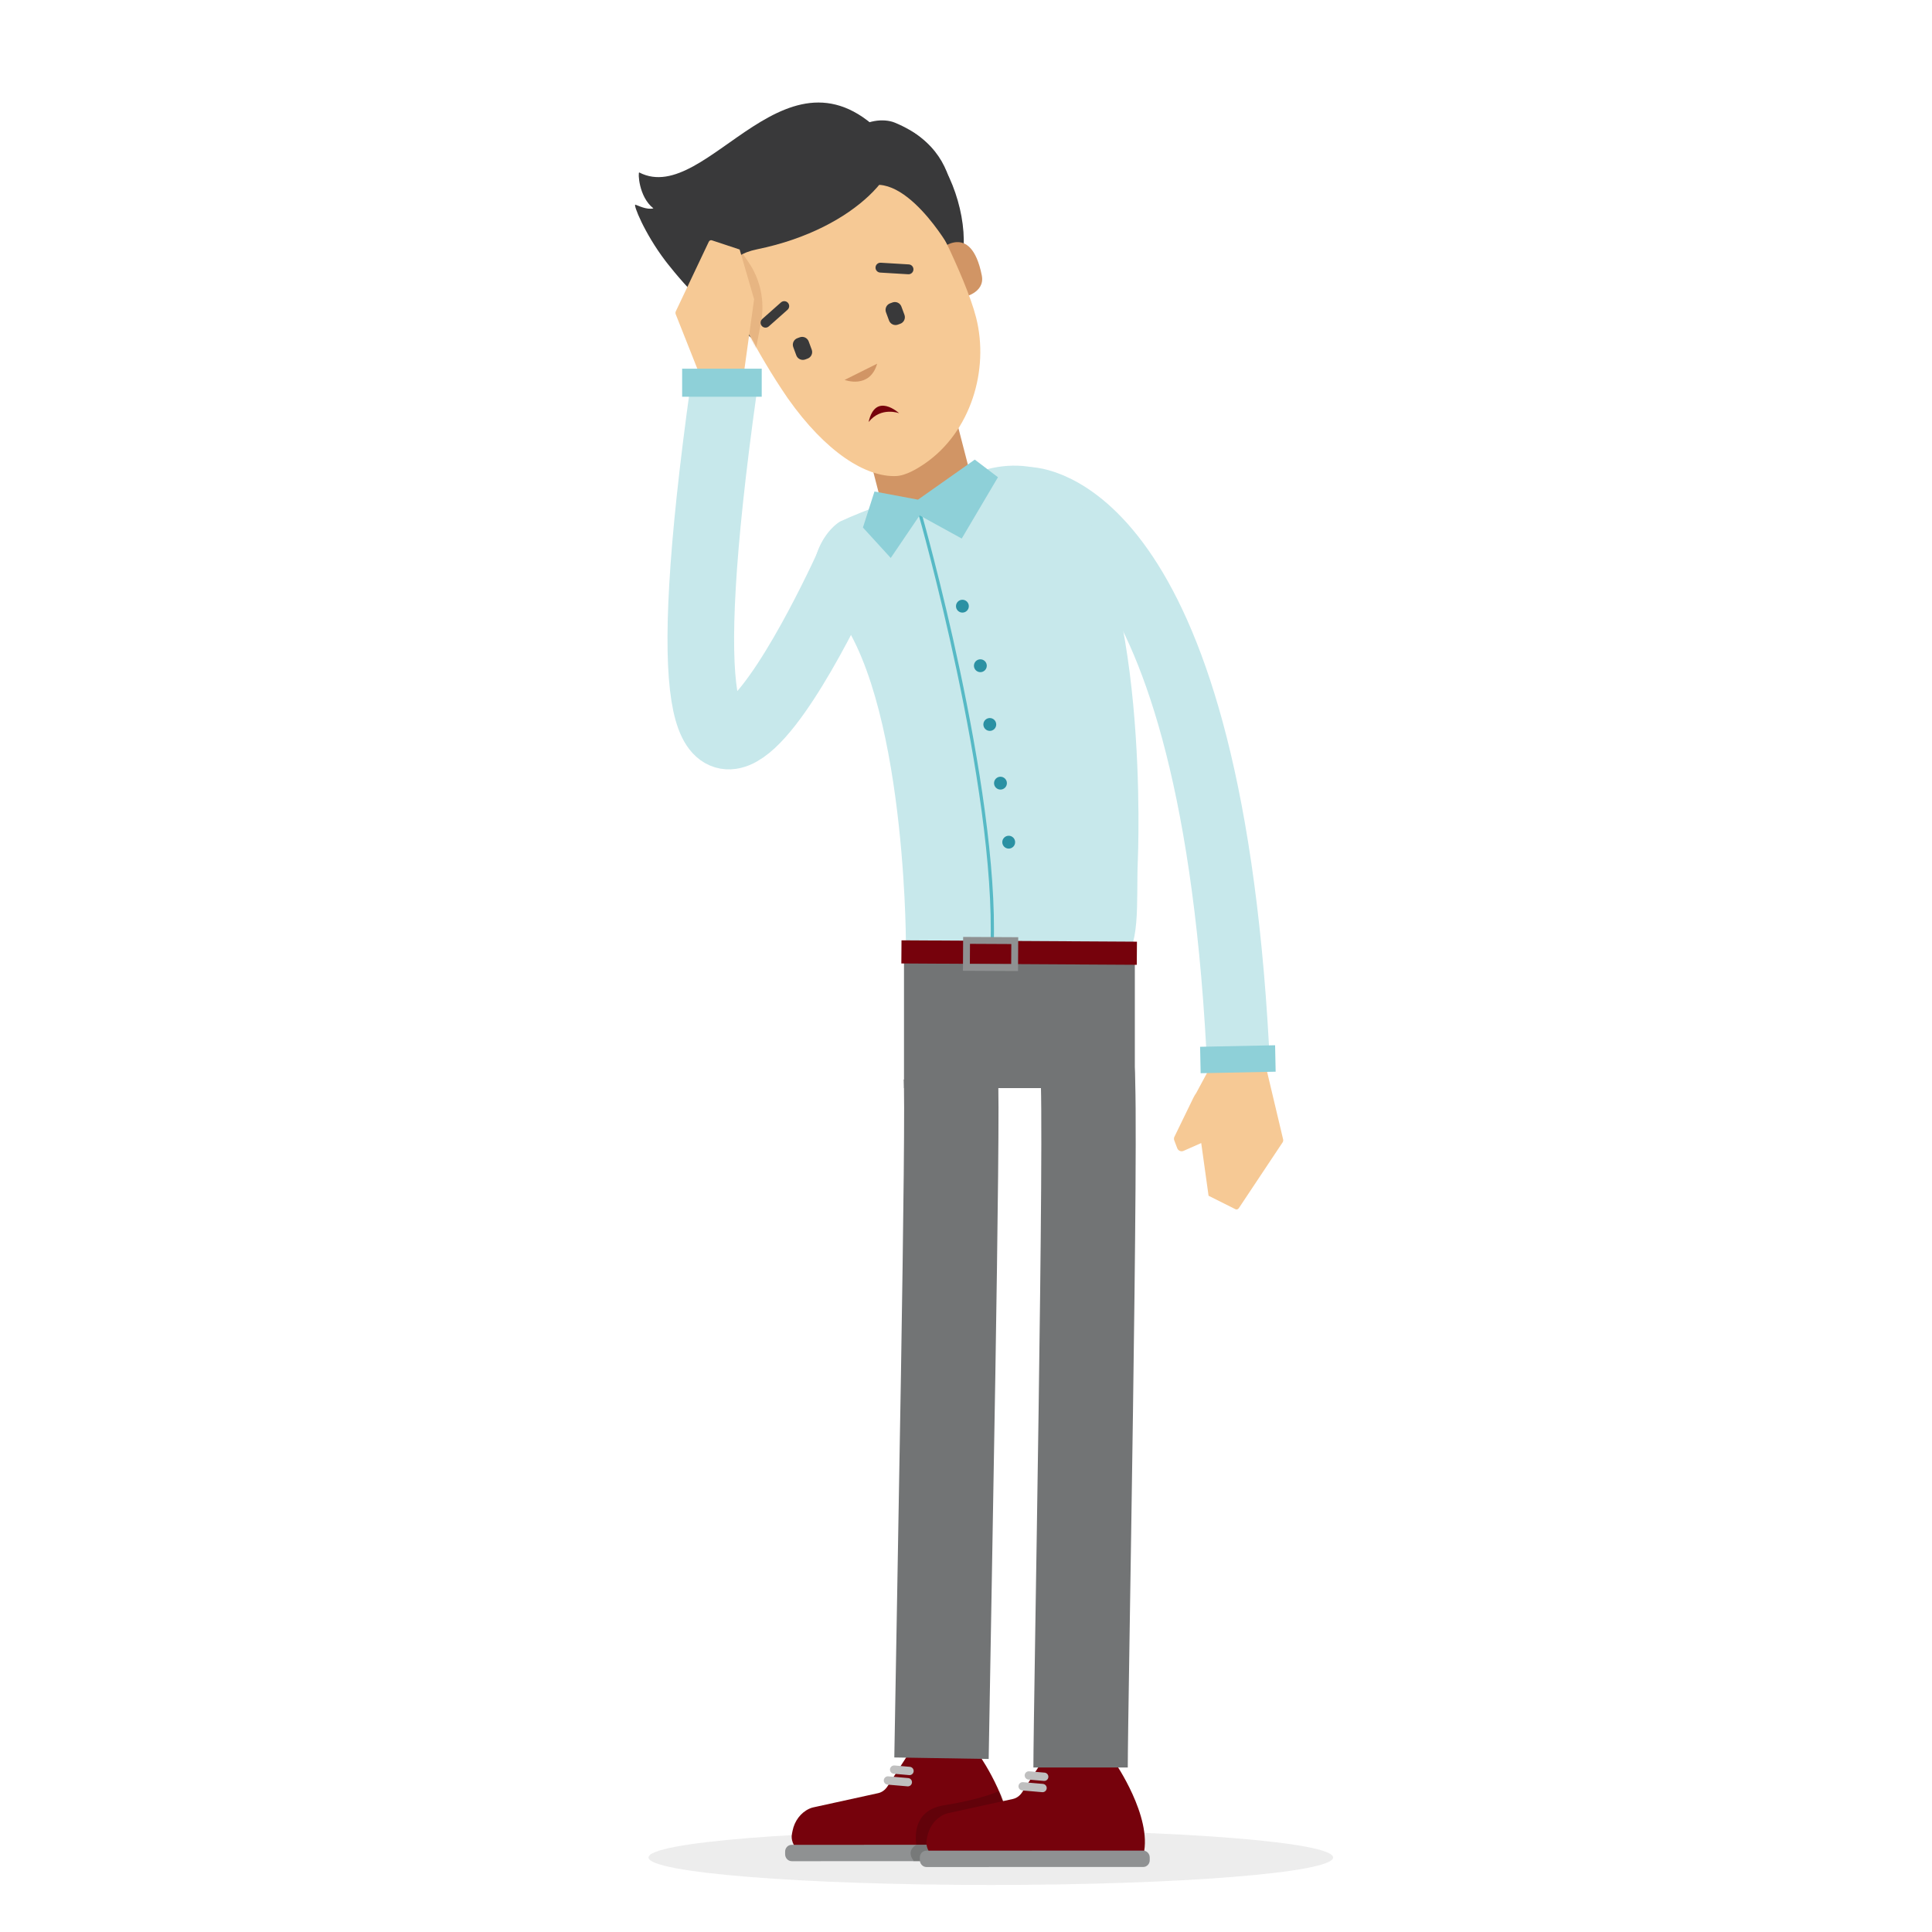 <svg width="1200" height="1200" viewBox="0 0 1200 1200" fill="none" xmlns="http://www.w3.org/2000/svg">
<path d="M729.471 706.04L741.221 681.86C741.721 680.83 742.301 679.85 742.971 678.93L755.081 656.44L785.871 660.9L796.971 707.69C797.121 708.33 797.001 709.03 796.641 709.56L769.461 750.4C768.951 751.16 768.091 751.44 767.361 751.07L750.661 742.7L746.101 709.97L735.111 714.83C733.581 715.5 731.811 714.76 731.211 713.2L729.361 708.33C729.071 707.58 729.111 706.75 729.461 706.02L729.471 706.04Z" fill="#F6C995"/>
<path d="M638.85 309.57C638.85 309.57 750.26 309.58 768.75 651.11" stroke="#C7E8EB" stroke-width="39" stroke-miterlimit="10"/>
<path d="M791.991 649.229L745.4 650.181L745.736 666.597L792.326 665.646L791.991 649.229Z" fill="#8ED0D8"/>
<path d="M694.859 596.89L586.779 603.84C573.429 608.18 568.579 597.26 562.649 583.84C562.649 583.84 562.209 418.27 511.829 371.73C498.639 359.54 507.499 333.2 521.659 323.98C553.029 309.45 614.389 291.14 614.389 291.14C628.689 287.55 648.509 288.33 659.459 299.21C714.739 354.16 706.729 534.19 706.729 534.19C705.589 559.12 709.129 592.25 694.859 596.89Z" fill="#C7E8EB"/>
<path d="M571.641 319.8C571.641 319.8 619.731 488.39 616.201 587.68" stroke="#56B9C5" stroke-width="1.99" stroke-miterlimit="10"/>
<path d="M597.769 380.5C599.973 380.5 601.759 378.713 601.759 376.51C601.759 374.306 599.973 372.52 597.769 372.52C595.566 372.52 593.779 374.306 593.779 376.51C593.779 378.713 595.566 380.5 597.769 380.5Z" fill="#2B91A3"/>
<path d="M608.92 417.49C611.123 417.49 612.91 415.703 612.91 413.5C612.91 411.296 611.123 409.51 608.92 409.51C606.716 409.51 604.93 411.296 604.93 413.5C604.93 415.703 606.716 417.49 608.92 417.49Z" fill="#2B91A3"/>
<path d="M614.779 453.97C616.983 453.97 618.769 452.184 618.769 449.98C618.769 447.777 616.983 445.99 614.779 445.99C612.575 445.99 610.789 447.777 610.789 449.98C610.789 452.184 612.575 453.97 614.779 453.97Z" fill="#2B91A3"/>
<path d="M621.41 490.42C623.614 490.42 625.4 488.634 625.4 486.43C625.4 484.227 623.614 482.44 621.41 482.44C619.206 482.44 617.42 484.227 617.42 486.43C617.42 488.634 619.206 490.42 621.41 490.42Z" fill="#2B91A3"/>
<path d="M626.529 527.08C628.733 527.08 630.519 525.293 630.519 523.09C630.519 520.886 628.733 519.1 626.529 519.1C624.325 519.1 622.539 520.886 622.539 523.09C622.539 525.293 624.325 527.08 626.529 527.08Z" fill="#2B91A3"/>
<path d="M550.148 323.001L606.303 308.488L586.176 230.607L530.021 245.119L550.148 323.001Z" fill="#D19565"/>
<path d="M605.451 285.47L570.17 310.35L543.151 305.28L535.98 327.65L553.26 346.56L571.19 320.13L597.35 334.5L619.85 296.42L605.451 285.47Z" fill="#8ED0D8"/>
<path d="M591.131 176.84C615.571 144.51 575.891 50.77 534.831 85.79C505.851 38.84 398.771 129.41 431.051 176.11C454.681 210.29 464.111 202.94 475.741 218.17C492.591 240.23 594.651 229.54 598.101 182.48" fill="#39393A"/>
<path d="M583.33 155.44C583.33 155.44 603.01 136.79 609.82 171.12C612 182.1 597.94 184.73 597.94 184.73L583.33 155.44Z" fill="#D19565"/>
<path d="M573.5 122.35C573.5 122.35 599.55 170.84 606.27 197.22C614.59 229.89 602.83 268.29 574.59 287.81C569.96 291.01 562.69 295.45 556.51 295.69C537.94 296.42 513.07 281.12 489.21 247.25C468.73 217.33 456.01 189.56 448.53 174.58C441.06 159.6 436.87 122.29 473.62 101.29C510.37 80.29 549.9 70.66 573.49 122.35H573.5Z" fill="#F6C995"/>
<mask id="mask0_2429_486" style="mask-type:luminance" maskUnits="userSpaceOnUse" x="443" y="84" width="166" height="212">
<path d="M573.5 122.35C573.5 122.35 599.55 170.84 606.27 197.22C614.59 229.89 602.83 268.29 574.59 287.81C569.96 291.01 562.69 295.45 556.51 295.69C537.94 296.42 513.07 281.12 489.21 247.25C468.73 217.33 456.01 189.56 448.53 174.58C441.06 159.6 436.87 122.29 473.62 101.29C510.37 80.29 549.9 70.66 573.49 122.35H573.5Z" fill="white"/>
</mask>
<g mask="url(#mask0_2429_486)">
<path opacity="0.39" d="M444.661 133.17L465.081 163.09C472.361 173.75 475.141 187.26 472.701 200.08L464.711 242.08L407.641 192.32L444.651 133.17H444.661Z" fill="#D19565"/>
</g>
<path d="M544.819 225.89L524.609 235.97C524.609 235.97 540.199 241.93 544.819 225.89Z" fill="#D19565"/>
<path d="M546.687 169.303L564.105 170.347C565.798 170.448 567.252 169.16 567.353 167.471C567.455 165.781 566.165 164.329 564.472 164.228L547.053 163.184C545.361 163.082 543.907 164.37 543.806 166.059C543.704 167.749 544.994 169.201 546.687 169.303Z" fill="#39393A"/>
<path d="M555.85 76.2C608.05 97.84 588.48 151.81 588.48 151.81C588.48 151.81 554.26 93.76 529.01 123.02C509.17 81.17 542.04 70.47 555.84 76.2H555.85Z" fill="#39393A"/>
<path d="M557.742 201.625L559.214 201.081C561.452 200.252 562.594 197.767 561.766 195.53L559.874 190.418C559.046 188.181 556.561 187.038 554.324 187.867L552.851 188.411C550.614 189.24 549.471 191.725 550.299 193.962L552.191 199.074C553.019 201.311 555.504 202.454 557.742 201.625Z" fill="#39393A"/>
<path d="M500.154 223.268L501.626 222.723C503.864 221.895 505.006 219.41 504.178 217.172L502.287 212.061C501.458 209.824 498.973 208.681 496.736 209.509L495.263 210.054C493.026 210.882 491.883 213.367 492.711 215.605L494.603 220.716C495.431 222.954 497.916 224.096 500.154 223.268Z" fill="#39393A"/>
<path d="M477.513 202.729L489.139 192.418C490.407 191.293 490.525 189.354 489.402 188.088C488.279 186.821 486.34 186.707 485.071 187.832L473.445 198.143C472.177 199.268 472.059 201.207 473.182 202.473C474.305 203.74 476.244 203.854 477.513 202.729Z" fill="#39393A"/>
<path d="M413.209 161.93C414.319 163.36 445.229 204.05 461.409 201.48C462.609 201.85 432.209 162.62 470.179 154.86C534.129 141.8 563.899 101.28 553.229 88.78C490.369 15.13 439.969 129.22 397.049 107.12C396.189 106.68 396.589 122.24 405.849 129.41C401.559 130.51 396.189 127.54 394.659 127.13C393.079 126.7 400.179 144.78 413.219 161.93H413.209Z" fill="#39393A"/>
<path opacity="0.41" d="M615.411 1170.78C732.826 1170.78 828.011 1163.14 828.011 1153.71C828.011 1144.28 732.826 1136.64 615.411 1136.64C497.995 1136.64 402.811 1144.28 402.811 1153.71C402.811 1163.14 497.995 1170.78 615.411 1170.78Z" fill="#D1D1D1"/>
<path d="M561.489 675.84H704.869V596.69H561.489V675.84Z" fill="#727475"/>
<path d="M559.84 598.42L706.07 599.26L706.18 584.89L559.94 584.05L559.84 598.42Z" fill="#76020C"/>
<path d="M563.731 1090.21L608.761 1090.97C608.761 1090.97 632.131 1124.77 626.611 1148.06L505.491 1154.08C498.921 1154.41 490.231 1146.36 491.931 1138.88L492.271 1137.15C493.461 1131.14 497.221 1125.97 502.581 1123.47C503.421 1123.08 504.221 1122.79 504.931 1122.64L545.461 1113.75C547.741 1113.25 549.771 1111.78 551.181 1109.61L563.731 1090.22V1090.21Z" fill="#76020C"/>
<mask id="mask1_2429_486" style="mask-type:luminance" maskUnits="userSpaceOnUse" x="491" y="1090" width="137" height="65">
<path d="M563.731 1090.21L608.761 1090.97C608.761 1090.97 632.131 1124.77 626.611 1148.06L505.491 1154.08C498.921 1154.41 490.231 1146.36 491.931 1138.88L492.271 1137.15C493.461 1131.14 497.221 1125.97 502.581 1123.47C503.421 1123.08 504.221 1122.79 504.931 1122.64L545.461 1113.75C547.741 1113.25 549.771 1111.78 551.181 1109.61L563.731 1090.22V1090.21Z" fill="white"/>
</mask>
<g mask="url(#mask1_2429_486)">
<path opacity="0.17" d="M569.961 1149.99C569.961 1149.99 562.341 1125.13 586.321 1121.29C612.581 1117.09 635.691 1109.57 638.001 1096.91C640.301 1084.25 670.331 1159.49 670.331 1159.49L565.561 1150.28" fill="black"/>
</g>
<path d="M626.401 1155.99L491.781 1156.02C489.521 1156.02 487.671 1154.1 487.651 1151.74V1150.14C487.621 1147.77 489.441 1145.85 491.701 1145.85L626.321 1145.82C628.581 1145.82 630.431 1147.74 630.451 1150.1V1151.7C630.481 1154.07 628.661 1155.99 626.401 1155.99Z" fill="#8F9192"/>
<mask id="mask2_2429_486" style="mask-type:luminance" maskUnits="userSpaceOnUse" x="487" y="1145" width="144" height="12">
<path d="M626.401 1155.99L491.781 1156.02C489.521 1156.02 487.671 1154.1 487.651 1151.74V1150.14C487.621 1147.77 489.441 1145.85 491.701 1145.85L626.321 1145.82C628.581 1145.82 630.431 1147.74 630.451 1150.1V1151.7C630.481 1154.07 628.661 1155.99 626.401 1155.99Z" fill="white"/>
</mask>
<g mask="url(#mask2_2429_486)">
<path opacity="0.17" d="M567.47 1155.66C567.47 1155.66 562.42 1150.2 568.88 1145.96C591.11 1131.37 630.56 1128.52 632.86 1115.85C635.16 1103.19 665.19 1178.43 665.19 1178.43L560.42 1169.22" fill="black"/>
</g>
<path d="M563.87 1106.96L551.5 1105.89" stroke="#BFBFBF" stroke-width="5.16" stroke-linecap="round" stroke-linejoin="round"/>
<path d="M564.911 1099.98L555.361 1099.14" stroke="#BFBFBF" stroke-width="5.16" stroke-linecap="round" stroke-linejoin="round"/>
<path d="M600.25 600.83L630.19 600.98L630.29 584.24L600.35 584.09L600.25 600.83Z" stroke="#8F9192" stroke-width="4.27" stroke-miterlimit="10"/>
<path d="M590.509 667.73C592.449 687.93 586.219 1002.78 584.779 1092.06" stroke="#727475" stroke-width="58.62" stroke-miterlimit="10"/>
<path d="M647.401 1093.83L692.431 1094.59C692.431 1094.59 715.801 1128.39 710.281 1151.68L589.161 1157.7C582.591 1158.03 573.901 1149.98 575.601 1142.5L575.941 1140.77C577.131 1134.76 580.891 1129.59 586.251 1127.09C587.091 1126.7 587.891 1126.41 588.601 1126.26L629.131 1117.37C631.411 1116.87 633.441 1115.4 634.851 1113.23L647.401 1093.84V1093.83Z" fill="#76020C"/>
<path d="M710.08 1159.61L575.46 1159.64C573.2 1159.64 571.35 1157.72 571.33 1155.36V1153.76C571.3 1151.39 573.12 1149.47 575.38 1149.47L710 1149.44C712.26 1149.44 714.11 1151.36 714.13 1153.72V1155.32C714.16 1157.69 712.34 1159.61 710.08 1159.61Z" fill="#8F9192"/>
<path d="M647.55 1110.58L635.18 1109.51" stroke="#BFBFBF" stroke-width="5.16" stroke-linecap="round" stroke-linejoin="round"/>
<path d="M648.581 1103.59L639.031 1102.76" stroke="#BFBFBF" stroke-width="5.16" stroke-linecap="round" stroke-linejoin="round"/>
<path d="M675.37 664.24C678.37 690.32 671.17 1061.82 671.17 1097.82" stroke="#727475" stroke-width="58.62" stroke-miterlimit="10"/>
<path d="M558.469 256.66C558.469 256.66 543.74 243.12 539.52 262.11C547.29 252.39 558.469 256.66 558.469 256.66Z" fill="#76020C"/>
<path d="M528.311 347.84C528.311 347.84 391.651 654.62 449.601 240.51" stroke="#C7E8EB" stroke-width="41.37" stroke-miterlimit="10"/>
<path d="M460.17 245.19L436.959 238.71L419.709 195.2C419.479 194.6 419.499 193.92 419.769 193.35L440.219 150.2C440.599 149.39 441.399 149.01 442.149 149.26L459.409 154.98L468.39 185.86" fill="#F6C995"/>
<path d="M423.689 246.42H473.119V229H423.689V246.42Z" fill="#8ED0D8"/>
</svg>
